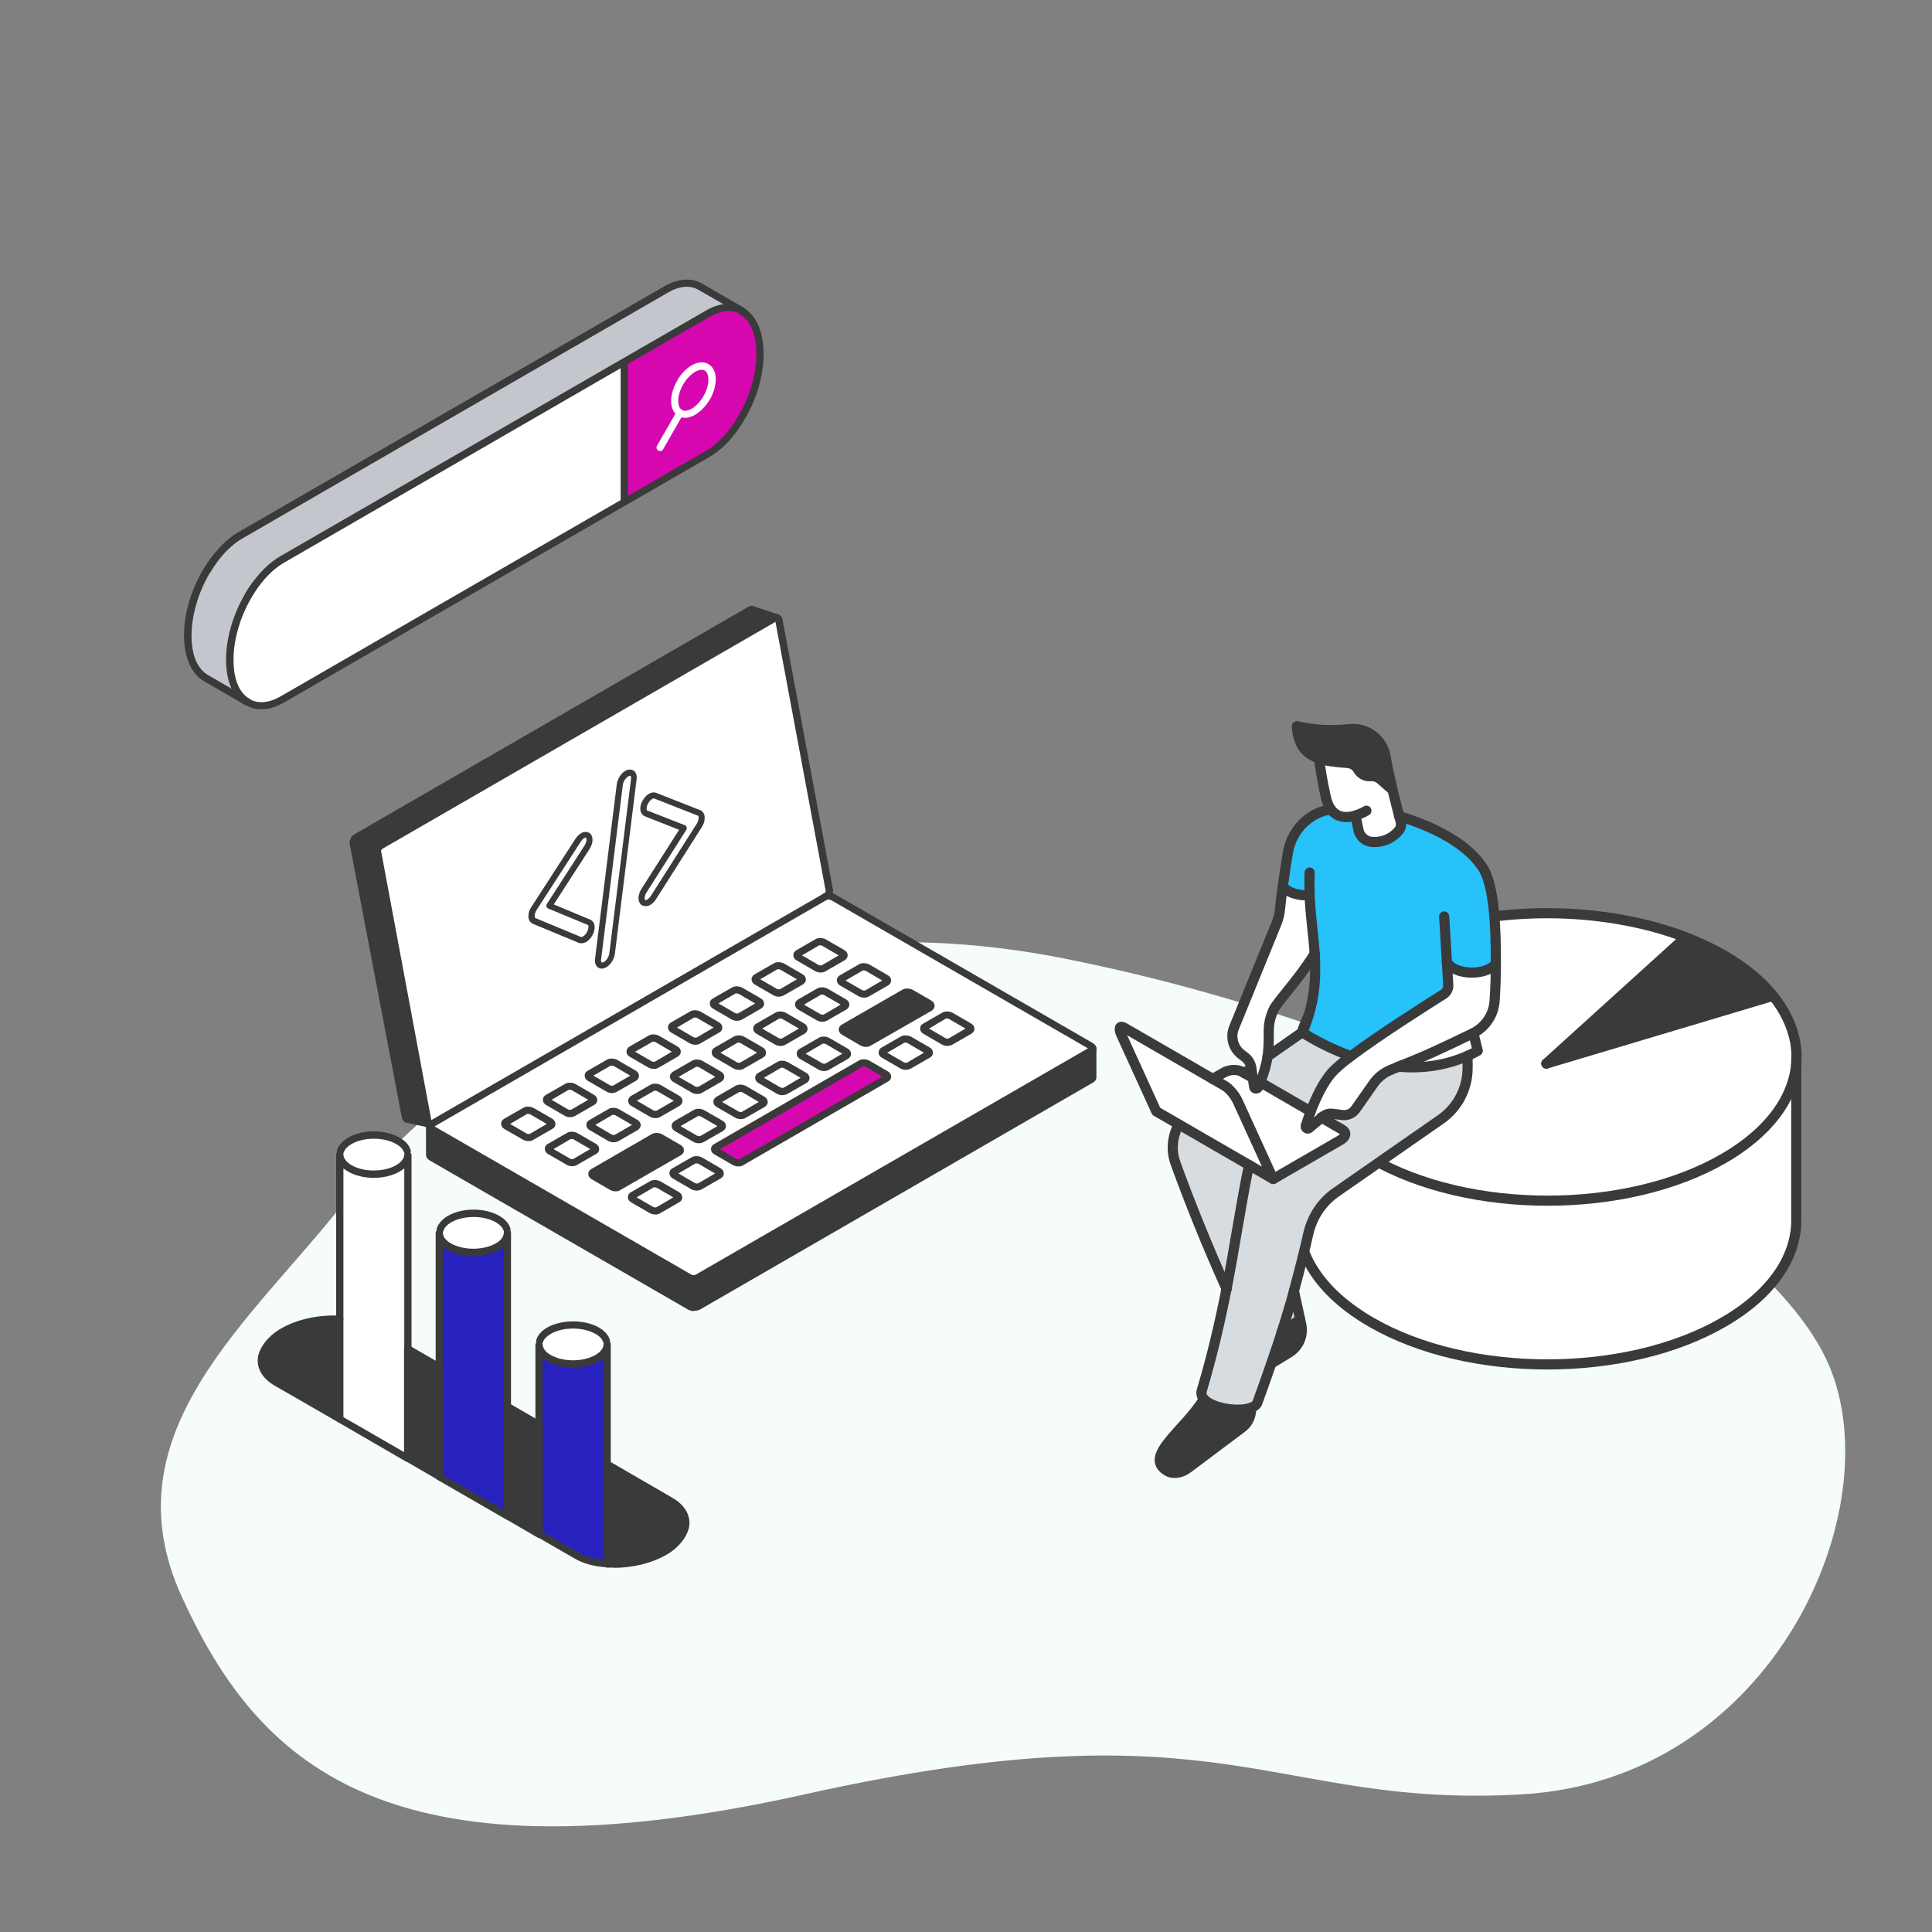 <svg xmlns="http://www.w3.org/2000/svg" id="Calque_5" viewBox="0 0 800 800"><rect x="0" y="0" width="800" height="800" fill="#808080" stroke="none"/><defs><style>      .st0 {        fill: #d7dce0;      }      .st1 {        fill: #3a3a3a;      }      .st2 {        fill: #c3c7cd;      }      .st3 {        fill: #fff;      }      .st4 {        fill: #d607af;      }      .st5 {        fill: #2722be;      }      .st6 {        fill: #26c2f9;      }      .st7 {        fill: #f5fcfa;      }      .st8 {        fill: none;        stroke: #3a3a3a;        stroke-linecap: round;        stroke-linejoin: round;        stroke-width: 4.2px;      }    </style></defs><path class="st7" d="M75.2,661c31,68,83,121,258,82,175-39,193,6,297,0s153-118,127-178-161-137-316-168-259,50-298,100-99,96-68,164h0Z"></path><g><g><path class="st3" d="M743.3,431.8c.3,2,.5,3.9.5,5.9,0,15.2-10.1,30.5-30.2,42.1-40.2,23.3-105.5,23.3-145.8,0-20.1-11.6-30.2-26.8-30.2-42.1s10-30.5,30.2-42.1c11.4-6.6,24.8-11.3,39.1-14.2,30-6,64-3.8,91.1,6.7l-57.6,52.2,93.7-28.1c4.9,6.3,8,12.9,9.2,19.6h0Z"></path><path class="st1" d="M734,412.4l-93.7,28.1,57.6-52.2c5.5,2.1,10.8,4.6,15.7,7.4,8.7,4.9,15.5,10.6,20.4,16.7Z"></path><path class="st3" d="M537.6,437.7c0,15.2,10,30.5,30.2,42.1,40.3,23.3,105.6,23.3,145.8,0,20.1-11.6,30.2-26.8,30.2-42.1v67.7c0,15.2-10.1,30.5-30.2,42.1-40.2,23.3-105.5,23.3-145.8,0-20.1-11.6-30.2-26.8-30.2-42.1v-67.7h0Z"></path></g><g><path class="st8" d="M537.6,437.7c0-15.3,10-30.5,30.2-42.1,11.4-6.6,24.8-11.3,39.1-14.2,30-6,63.9-3.7,91.1,6.7,5.5,2.1,10.8,4.6,15.7,7.4,8.7,5,15.5,10.7,20.4,16.7,5,6.2,8.1,12.8,9.3,19.5.3,2,.5,3.9.5,5.9,0,15.2-10.1,30.5-30.2,42.1-40.2,23.3-105.5,23.3-145.8,0-20.3-11.5-30.3-26.7-30.3-42h0Z"></path><path class="st8" d="M743.8,437.7v67.7c0,15.2-10.1,30.5-30.2,42.1-40.2,23.3-105.5,23.3-145.8,0-20.1-11.6-30.2-26.8-30.2-42.1v-67.7"></path><line class="st8" x1="640.3" y1="440.4" x2="697.9" y2="388.2"></line><line class="st8" x1="640.3" y1="440.4" x2="734" y2="412.4"></line></g></g><g><g><path class="st3" d="M502.1,446.8l-36.6-21.1c-1.9-1.1-2.5,0-1.4,2.6l14.6,32,48.4,28-14.6-32c-1.1-2.5-3.6-5.5-5.5-6.6l-4.9-2.9h0Z"></path><path class="st1" d="M498.4,579.4c-7.7,12.8-25.6,23.9-15,29.9,2.6,1.5,5.9.6,8.3-1.2l22.4-16.8c2.1-1.6,3.4-4,3.7-6.6v-1.6c-5.1,1.9-16.2.2-19.4-3.7h0Z"></path><path class="st0" d="M488.1,465.6c-2.7,4.9-3.3,10.8-1.3,16.2,6,16.5,13,33.9,21.1,51.9,3.5-18.1,5.9-34.9,9.3-51.3l-29.1-16.8h0Z"></path><path class="st0" d="M497.6,576.1c-.4,1.2,0,2.3.8,3.3,3.2,3.9,14.3,5.7,19.6,3.7,1.3-.5,2.3-1.2,2.7-2.2,2.1-5.6,4-11,5.8-16.4,1.5-4.4,3-8.8,4.3-13s4.6-15.3,5-16.8c2.4-8.4,4.4-16.4,6-23.9,1.5-6.9,5.6-12.9,11.4-16.9l43.4-30.2c7-4.8,11.1-12.8,11.1-21.2v-5.1c-9.7,4.4-19.6,5.3-28.7,4.5-.8.3-1.7.6-2.6,1-3.2,1.2-5.9,3.3-7.8,6.1l-7.3,10.4c-1.3,1.8-3.4,2.7-5.6,2.4l-3.9-.5c-1.5-.2-2.9.2-4.1,1.2l-.6.5,8.6,5c1.9,1.1,1.7,3-.5,4.3l-28,16.2-10-5.8c-3.3,16.4-5.8,33.2-9.3,51.3-2.5,13-5.7,27-10.3,42.1h0Z"></path><polygon class="st3" points="515.2 444.3 518.7 446.3 518.1 442.3 515.2 444.3"></polygon><path class="st3" d="M520.9,450.3c-.3.8-1.5.7-1.7-.2l-.6-3.8-4.4-2.5c-1.9-1.1-5.2-1-7.5.3l-4.7,2.7,5,2.9c1.9,1.1,4.4,4,5.6,6.6l14.6,32,28-16.2c2.2-1.3,2.5-3.2.5-4.3l-8.6-5-5,4.2c-.7.6-1.7-.1-1.4-1,.5-1.5,1.2-3.6,2-5.8l-20.9-12c-.3.7-.6,1.4-.9,2.1h0Z"></path><path class="st0" d="M521.8,448.1l20.9,12c2-5.3,5-11.9,8.9-16.3,1.5-1.6,4.2-4,7.7-6.6-11.4-4.1-19.2-9.3-20-9.8l-14.5,10.1c-.5,3.9-1.8,7.7-3,10.6h0Z"></path><path class="st1" d="M526.5,564.4l7.2-4.4c4-2.4,6-7.1,5-11.7l-.4-2c-2.5,1.9-4.9,3.6-7.5,5-1.4,4.3-2.8,8.7-4.3,13.1h0Z"></path><path class="st0" d="M530.8,551.4c2.6-1.5,5.1-3.2,7.5-5l-1.3-5.9-2.5-1.4c-1.1,3.9-2.4,8-3.7,12.3h0Z"></path><path class="st3" d="M533.7,369c-1.1-.6-1.9-1.3-2.4-2.1-.5,3.2-.9,6.5-1.2,9.7-.2,2-.7,3.9-1.4,5.7l-17.7,43.2c-1.6,3.9-.4,8.4,2.9,11l1.7,1.3c1.3,1,2.2,2.5,2.5,4.2l1.2,8c0,.9,1.3,1,1.7.2.3-.6.6-1.4.9-2.2,1.2-2.9,2.4-6.8,3-10.6,0-.6.2-1.2.2-1.9.8-8.2-.8-10.1,2.1-17.1,1.4-3.4,9.6-11.5,17.2-23.5-.5-8-1.7-16-2.1-24.4-3.1.4-6.3-.2-8.6-1.5h0Z"></path><path class="st6" d="M542.2,370.7c.4,8.4,1.7,16.3,2.1,24.4.6,10.2,0,20.5-5.1,32.3h0c.7.5,8.6,5.8,20,9.8,11.8-8.9,31.9-21.6,38.4-25.7,1.3-.8,2.1-2.3,2-3.8l-.6-9.6c.5,1,1.4,2,2.8,2.8,4.2,2.3,11,2.3,15.1,0,1.1-.6,1.9-1.3,2.4-2.1,0-15-.8-32.4-5.3-39.4-7.7-12-24.3-18.5-34.7-21.6.2.7.4,1.4.6,2.2.3,1.2,0,2.6-.7,3.6-2.5,3.2-6.7,5.2-11.3,4.8-2.8-.3-5-2.3-5.5-5-.4-2-.8-3.9-1.3-5.9-3.2.9-7.5,1.2-10.2-2.6-.7.2-1.4.4-2.2.5-8.1,2.2-14.1,9.1-15.5,17.4-.8,4.7-1.5,9.3-2.1,13.9.5.8,1.3,1.5,2.4,2.1,2.4,1.5,5.6,2.1,8.6,1.9h0Z"></path><path class="st3" d="M534.5,539l2.5,1.4-1.2-5.8c-.4,1.4-.8,2.9-1.3,4.4h0Z"></path><path class="st3" d="M542.7,460.2c-.9,2.3-1.5,4.3-2,5.8-.3.9.8,1.5,1.4,1l5.6-4.7c1.1-.9,2.6-1.4,4.1-1.2l3.9.5c2.2.3,4.3-.6,5.6-2.4l7.3-10.4c2-2.8,4.7-4.9,7.8-6.1.9-.3,1.8-.6,2.6-1,11.1-4.3,20.1-8.6,30.7-13.7.2-.1.3-.1.4-.2,5.2-2.6,8.6-7.8,8.9-13.6.2-4.3.4-9.6.5-15.3-.5.8-1.3,1.5-2.4,2.1-4.2,2.3-11,2.3-15.1,0-1.4-.8-2.3-1.8-2.8-2.8l.6,9.6c0,1.5-.7,3-2,3.8-6.5,4.1-26.6,16.8-38.4,25.7-3.5,2.6-6.2,4.9-7.7,6.6-3.9,4.3-7,10.9-9,16.3h0Z"></path><path class="st3" d="M561.2,337.7c.5,2,.9,3.9,1.3,5.9.5,2.7,2.8,4.8,5.5,5,4.6.4,8.8-1.6,11.3-4.8.8-1,1-2.4.7-3.6-.2-.7-.4-1.5-.6-2.2-1-3.9-2-7.6-2.8-11.1l-4.7-4.1c-1.1-1-2.6-1.5-4.1-1.3h0c-2.1.2-4.2-.9-5.2-2.7h0c-.9-1.7-2.7-2.7-4.5-2.8-4.9-.3-8.8-.8-11.8-1.9.4,3.5,1.2,8.9,2.8,16.1.5,2.2,1.2,3.8,2.1,5,2.7,3.6,7,3.4,10.2,2.5h0Z"></path><path class="st1" d="M562.5,318.7c1.1,1.8,3.1,2.9,5.2,2.7h0c1.5-.1,3,.3,4.1,1.3l4.7,4.1c-1.1-4.8-2.1-9.3-2.9-13.9-1.3-6.9-7.6-11.7-14.6-11.1-8.2.8-14.4.5-22.1-1.2.5,7.3,3.2,11.2,9,13.3,3,1.1,6.9,1.6,11.8,1.9,2,.1,3.7,1.2,4.7,2.9h0Z"></path><path class="st3" d="M609.7,428.1c-10.6,5.1-19.6,9.5-30.7,13.7,9.1.8,19-.1,28.7-4.5,1.4-.6,2.8-1.3,4.2-2.1l-1.8-7.3c-.1,0-.3,0-.4.2h0Z"></path></g><g><path class="st8" d="M561.2,337.7c.5,2,.9,3.9,1.3,5.9.5,2.7,2.8,4.8,5.5,5,4.6.4,8.8-1.6,11.3-4.8.8-1,1-2.4.7-3.6-.2-.7-.4-1.5-.6-2.2-1-3.9-2-7.6-2.8-11.1-1.1-4.8-2.1-9.3-2.9-13.9-1.3-6.9-7.6-11.7-14.6-11.1-8.2.8-14.4.5-22.1-1.2.5,7.3,3.2,11.2,9,13.3,3,1.1,6.9,1.6,11.8,1.9,1.9.1,3.6,1.1,4.5,2.7h0c1.1,1.9,3.1,3,5.2,2.8h0c1.5-.1,3,.3,4.1,1.3l4.7,4.1"></path><path class="st8" d="M565.8,335.7s-2,1.2-4.5,2c-3.2,1-7.5,1.2-10.2-2.6-.9-1.2-1.6-2.9-2.1-5-1.6-7.2-2.4-12.6-2.8-16.1"></path><path class="st8" d="M551,335.1c-.7.2-1.4.4-2.2.5-8.1,2.2-14.1,9.1-15.5,17.4-.8,4.7-1.5,9.3-2.1,13.9-.5,3.2-.9,6.5-1.2,9.7-.2,2-.7,3.9-1.4,5.7l-17.6,43.2c-1.6,3.9-.4,8.4,2.9,11l1.7,1.3c1.3,1,2.2,2.5,2.5,4.2l1.2,8c0,.9,1.3,1,1.7.2.3-.6.6-1.4.9-2.2,1.2-2.9,2.4-6.8,3-10.6,0-.6.2-1.2.2-1.9.8-8.2-.8-10.1,2.1-17.1,1.4-3.4,9.6-11.5,17.2-23.5"></path><path class="st8" d="M579,441.8c-.8.3-1.7.6-2.6,1-3.2,1.2-5.9,3.3-7.8,6.1l-7.3,10.4c-1.3,1.8-3.4,2.7-5.6,2.4l-3.9-.5c-1.5-.2-2.9.2-4.1,1.2l-5.6,4.7c-.7.6-1.7-.1-1.4-1,.5-1.5,1.2-3.6,2-5.8,2-5.3,5-11.9,8.9-16.3,1.5-1.6,4.2-4,7.7-6.6,11.8-8.9,31.9-21.6,38.4-25.7,1.3-.8,2.1-2.3,2-3.8l-1.7-28.4"></path><path class="st8" d="M579.3,337.9s.1,0,0,0c10.5,3.3,27.1,9.6,34.8,21.6,4.5,7,5.4,24.4,5.3,39.4,0,5.7-.2,11-.5,15.3-.3,5.8-3.7,11-8.9,13.6,0,.1-.3.1-.4.2-10.6,5.1-19.6,9.5-30.7,13.7"></path><path class="st8" d="M610.1,427.8l1.8,7.3c-1.4.8-2.8,1.5-4.2,2.1-9.7,4.3-19.6,5.3-28.7,4.5"></path><path class="st8" d="M559.3,437.3c-11.4-4.1-19.2-9.3-20-9.8h0c5.1-11.8,5.7-22.2,5.1-32.3-.5-8-1.8-16-2.1-24.4,0-3.1-.2-6.2,0-9.5"></path><path class="st8" d="M507.9,533.7c3.5-18.1,5.9-34.9,9.3-51.3"></path><path class="st8" d="M607.7,437.2v5.1c0,8.5-4.2,16.4-11.1,21.2l-43.4,30.2c-5.8,4-9.8,10.1-11.4,16.9-1.7,7.5-3.7,15.4-6,23.9-.4,1.5-.8,2.9-1.2,4.4-1.2,4-2.4,8.2-3.8,12.4-1.3,4.3-2.8,8.6-4.3,13-1.8,5.3-3.8,10.8-5.8,16.4-.4,1-1.3,1.8-2.7,2.2-5.3,2-16.3.2-19.6-3.7-.8-1-1.1-2.1-.8-3.3,4.5-15.1,7.7-29.1,10.3-42.4"></path><path class="st8" d="M518,583v1.6c-.3,2.6-1.6,5-3.8,6.6l-22.4,16.8c-2.4,1.8-5.7,2.6-8.3,1.2-10.6-6,7.2-17,15-29.9"></path><path class="st8" d="M599.1,398.2c.5,1,1.4,2,2.8,2.8,4.2,2.3,11,2.3,15.1,0,1.1-.6,1.9-1.3,2.4-2.1"></path><path class="st8" d="M531.2,366.9c.5.8,1.3,1.5,2.4,2.1,2.3,1.3,5.5,1.9,8.6,1.7"></path><line class="st8" x1="539.3" y1="427.4" x2="524.8" y2="437.5"></line><line class="st8" x1="518.1" y1="442.3" x2="515.2" y2="444.3"></line><path class="st8" d="M488.1,465.6c-2.7,4.9-3.3,10.8-1.3,16.2,6,16.5,13,33.9,21.1,51.9"></path><path class="st8" d="M527.2,488.2l28-16.2c2.2-1.3,2.5-3.2.5-4.3l-8.6-5"></path><line class="st8" x1="542.7" y1="460.2" x2="521.8" y2="448.1"></line><path class="st8" d="M518.7,446.3l-4.4-2.5c-1.9-1.1-5.2-1-7.5.3l-4.7,2.7"></path><path class="st8" d="M478.8,460.2l48.4,28-14.6-32c-1.1-2.5-3.6-5.5-5.5-6.6l-41.5-24c-1.9-1.1-2.5,0-1.4,2.6l14.6,32h0Z"></path><path class="st8" d="M535.8,534.6l3,13.8c1,4.6-1,9.2-5,11.7l-7.2,4.4"></path><path class="st8" d="M538.3,546.3c-2.5,1.9-4.9,3.6-7.5,5"></path></g></g><g><g><path class="st3" d="M452.5,434.4c0,.3-.2.5-.6.8l-163.1,94.2c-.9.5-2.3.4-3.3,0l-106.9-61.7c-.5-.3-.8-.7-.8-1.1s.2-.6.6-.8l163.1-94.2c.8-.5,2.3-.4,3.3.1l106.9,61.7c.6.3.8.7.8,1.1h0ZM401.5,426.7c.7-.4.6-1.1-.2-1.6l-7.6-4.4c-.8-.5-2.1-.5-2.8-.1l-8,4.6c-.7.4-.6,1.1.2,1.6l7.6,4.4c.8.5,2.1.5,2.8.1l8-4.6ZM385,417.1c.7-.4.6-1.1-.2-1.6l-7.6-4.4c-.8-.5-2.1-.5-2.8-.1l-25.2,14.6c-.7.4-.6,1.1.2,1.6l7.6,4.4c.8.5,2.1.5,2.8.1l25.2-14.6h0ZM384.3,436.6c.7-.4.6-1.1-.2-1.6l-7.6-4.4c-.8-.5-2.1-.5-2.8-.1l-8,4.6c-.7.4-.6,1.1.2,1.6l7.6,4.4c.8.5,2.1.5,2.8.1l8-4.6ZM367.1,446.6c.7-.4.6-1.1-.2-1.6l-7.6-4.4c-.8-.5-2.1-.5-2.8-.1l-60.1,34.7c-.7.4-.6,1.1.2,1.6l7.6,4.4c.8.5,2.1.5,2.8.1l60.1-34.7ZM367,406.7c.7-.4.6-1.1-.2-1.6l-7.6-4.4c-.8-.5-2.1-.5-2.8-.1l-8,4.6c-.7.4-.6,1.1.2,1.6l7.6,4.4c.8.5,2.1.5,2.8.1l8-4.6h0ZM350.5,437.1c.7-.4.6-1.1-.2-1.6l-7.6-4.4c-.8-.5-2.1-.5-2.8-.1l-8,4.6c-.7.4-.6,1.1.2,1.6l7.6,4.4c.8.5,2.1.5,2.8.1l8-4.6h0ZM349.7,416.7c.7-.4.6-1.1-.2-1.6l-7.6-4.4c-.8-.5-2.1-.5-2.8-.1l-8,4.6c-.7.4-.6,1.1.2,1.6l7.6,4.4c.8.5,2.1.5,2.8.1l8-4.6h0ZM349,396.3c.7-.4.6-1.1-.2-1.6l-7.6-4.4c-.8-.5-2.1-.5-2.8-.1l-8,4.6c-.7.4-.6,1.1.2,1.6l7.6,4.4c.8.5,2.1.5,2.8.1l8-4.6ZM333.2,447.1c.7-.4.6-1.1-.2-1.6l-7.6-4.4c-.8-.5-2.1-.5-2.8-.1l-8,4.6c-.7.4-.6,1.1.2,1.6l7.6,4.4c.8.5,2.1.5,2.8.1l8-4.6ZM332.4,426.7c.7-.4.6-1.1-.2-1.6l-7.6-4.4c-.8-.5-2.1-.5-2.8-.1l-8,4.6c-.7.4-.6,1.1.2,1.6l7.6,4.4c.8.5,2.1.5,2.8.1l8-4.6h0ZM331.7,406.3c.7-.4.6-1.1-.2-1.6l-7.6-4.4c-.8-.5-2.1-.5-2.8-.1l-8,4.6c-.7.4-.6,1.1.2,1.6l7.6,4.4c.8.5,2.1.5,2.8.1l8-4.6h0ZM315.9,457c.7-.4.6-1.1-.2-1.6l-7.6-4.4c-.8-.5-2.1-.5-2.8-.1l-8,4.6c-.7.4-.6,1.1.2,1.6l7.6,4.4c.8.5,2.1.5,2.8.1l8-4.6h0ZM315.2,436.6c.7-.4.6-1.1-.2-1.6l-7.6-4.4c-.8-.5-2.1-.5-2.8-.1l-8,4.6c-.7.4-.6,1.1.2,1.6l7.6,4.4c.8.5,2.1.5,2.8.1l8-4.6ZM314.4,416.3c.7-.4.6-1.1-.2-1.6l-7.6-4.4c-.8-.5-2.1-.5-2.8-.1l-8,4.6c-.7.4-.6,1.1.2,1.6l7.6,4.4c.8.5,2.1.5,2.8.1l8-4.6h0ZM298.6,467c.7-.4.6-1.1-.2-1.6l-7.6-4.4c-.8-.5-2.1-.5-2.8-.1l-8,4.6c-.7.4-.6,1.1.2,1.6l7.6,4.4c.8.5,2.1.5,2.8.1l8-4.6ZM297.9,446.6c.7-.4.6-1.1-.2-1.6l-7.6-4.4c-.8-.5-2.1-.5-2.8-.1l-8,4.6c-.7.4-.6,1.1.2,1.6l7.6,4.4c.8.5,2.1.5,2.8.1l8-4.6h0ZM297.7,486.6c.7-.4.6-1.1-.2-1.6l-7.6-4.4c-.8-.5-2.1-.5-2.8-.1l-8,4.6c-.7.4-.6,1.1.2,1.6l7.6,4.4c.8.5,2.1.5,2.8.1l8-4.6ZM297.1,426.2c.7-.4.6-1.1-.2-1.6l-7.6-4.4c-.8-.5-2.1-.5-2.8-.1l-8,4.6c-.7.4-.6,1.1.2,1.6l7.6,4.4c.8.5,2.1.5,2.8.1l8-4.6ZM281.2,477c.7-.4.6-1.1-.2-1.6l-7.6-4.4c-.8-.5-2.1-.5-2.8-.1l-25.1,14.5c-.7.4-.6,1.1.2,1.6l7.6,4.4c.8.5,2.1.5,2.8.1l25.1-14.5ZM280.6,456.6c.7-.4.6-1.1-.2-1.6l-7.6-4.4c-.8-.5-2.1-.5-2.8-.1l-8,4.6c-.7.4-.6,1.1.2,1.6l7.6,4.4c.8.5,2.1.5,2.8.1l8-4.6ZM280.5,496.5c.7-.4.6-1.1-.2-1.6l-7.6-4.4c-.8-.5-2.1-.5-2.8-.1l-8,4.6c-.7.4-.6,1.1.2,1.6l7.6,4.4c.8.5,2.1.5,2.8.1l8-4.6ZM279.8,436.2c.7-.4.6-1.1-.2-1.6l-7.6-4.4c-.8-.5-2.1-.5-2.8-.1l-8,4.6c-.7.4-.6,1.1.2,1.6l7.6,4.4c.8.5,2.1.5,2.8.1l8-4.6h0ZM263.3,466.5c.7-.4.6-1.1-.2-1.6l-7.6-4.4c-.8-.5-2.1-.5-2.8-.1l-8,4.6c-.7.4-.6,1.1.2,1.6l7.6,4.4c.8.5,2.1.5,2.8.1l8-4.6h0ZM262.6,446.2c.7-.4.6-1.1-.2-1.6l-7.6-4.4c-.8-.5-2.1-.5-2.8-.1l-8,4.6c-.7.4-.6,1.1.2,1.6l7.6,4.4c.8.5,2.1.5,2.8.1l8-4.6h0ZM246,476.5c.7-.4.6-1.1-.2-1.6l-7.6-4.4c-.8-.5-2.1-.5-2.8-.1l-8,4.6c-.7.4-.6,1.1.2,1.6l7.6,4.4c.8.5,2.1.5,2.8.1l8-4.6ZM245.3,456.1c.7-.4.6-1.1-.2-1.6l-7.6-4.4c-.8-.5-2.1-.5-2.8-.1l-8,4.6c-.7.4-.6,1.1.2,1.6l7.6,4.4c.8.5,2.1.5,2.8.1l8-4.6ZM228,466.1c.7-.4.6-1.1-.2-1.6l-7.6-4.4c-.8-.5-2.1-.5-2.8-.1l-8,4.6c-.7.4-.6,1.1.2,1.6l7.6,4.4c.8.5,2.1.5,2.8.1l8-4.6Z"></path><path class="st3" d="M393.5,431.3c-.7.4-2,.4-2.8-.1l-7.6-4.4c-.8-.5-.9-1.2-.2-1.6l8-4.6c.7-.4,2-.4,2.8.1l7.6,4.4c.8.5.9,1.2.2,1.6l-8,4.6Z"></path><path class="st3" d="M376.3,441.2c-.7.4-2,.4-2.8-.1l-7.6-4.4c-.8-.5-.9-1.2-.2-1.6l8-4.6c.7-.4,2-.4,2.8.1l7.6,4.4c.8.5.9,1.2.2,1.6l-8,4.6Z"></path><path class="st1" d="M359.8,431.7c-.7.4-2,.4-2.8-.1l-7.6-4.4c-.8-.5-.9-1.2-.2-1.6l25.2-14.6c.7-.4,2-.4,2.8.1l7.6,4.4c.8.5.9,1.2.2,1.6l-25.2,14.6h0Z"></path><path class="st3" d="M359,411.4c-.7.4-2,.4-2.8-.1l-7.6-4.4c-.8-.5-.9-1.2-.2-1.6l8-4.6c.7-.4,2-.4,2.8.1l7.6,4.4c.8.5.9,1.2.2,1.6l-8,4.6h0Z"></path><path class="st3" d="M343.4,368.6c.2.9-.4,2-1.2,2.5l-163.1,94.2c-.4.2-.7.3-1,.2h-.2c-.3-.1-.6-.4-.7-.9l-20.9-111.9c-.2-.9.4-2,1.2-2.5l163.2-94.2c.4-.2.7-.3,1-.2.4.1.7.4.8.9l20.9,111.9h0Z"></path><path class="st3" d="M342.5,441.7c-.7.4-2,.4-2.8-.1l-7.6-4.4c-.8-.5-.9-1.2-.2-1.6l8-4.6c.7-.4,2-.4,2.8.1l7.6,4.4c.8.5.9,1.2.2,1.6l-8,4.6h0Z"></path><path class="st3" d="M341.7,421.3c-.7.4-2,.4-2.8-.1l-7.6-4.4c-.8-.5-.9-1.2-.2-1.6l8-4.6c.7-.4,2-.4,2.8.1l7.6,4.4c.8.5.9,1.2.2,1.6l-8,4.6h0Z"></path><path class="st3" d="M341,401c-.7.4-2,.4-2.8-.1l-7.6-4.4c-.8-.5-.9-1.2-.2-1.6l8-4.6c.7-.4,2-.4,2.8.1l7.6,4.4c.8.5.9,1.2.2,1.6l-8,4.6Z"></path><path class="st3" d="M322.4,451.6l-7.6-4.4c-.8-.5-.9-1.2-.2-1.6l8-4.6c.7-.4,2-.4,2.8.1l7.6,4.4c.8.5.9,1.2.2,1.6l-8,4.6c-.7.4-2,.3-2.8-.1Z"></path><path class="st3" d="M321.7,431.2l-7.6-4.4c-.8-.5-.9-1.2-.2-1.6l8-4.6c.7-.4,2-.4,2.8.1l7.6,4.4c.8.5.9,1.2.2,1.6l-8,4.6c-.8.4-2,.4-2.8-.1h0Z"></path><path class="st3" d="M323.7,410.9c-.7.4-2,.4-2.8-.1l-7.6-4.4c-.8-.5-.9-1.2-.2-1.6l8-4.6c.7-.4,2-.4,2.8.1l7.6,4.4c.8.5.9,1.2.2,1.6l-8,4.6h0Z"></path><path class="st3" d="M307.9,461.7c-.7.4-2,.4-2.8-.1l-7.6-4.4c-.8-.5-.9-1.2-.2-1.6l8-4.6c.7-.4,2-.4,2.8.1l7.6,4.4c.8.5.9,1.2.2,1.6l-8,4.6h0Z"></path><path class="st3" d="M307.2,441.3c-.7.4-2,.4-2.8-.1l-7.6-4.4c-.8-.5-.9-1.2-.2-1.6l8-4.6c.7-.4,2-.4,2.8.1l7.6,4.4c.8.5.9,1.2.2,1.6l-8,4.6Z"></path><path class="st4" d="M307,481.3c-.7.4-2,.4-2.8-.1l-7.6-4.4c-.8-.5-.9-1.2-.2-1.6l60.1-34.7c.7-.4,2-.4,2.8.1l7.6,4.4c.8.5.9,1.2.2,1.6l-60.1,34.7Z"></path><path class="st3" d="M306.4,420.9c-.7.4-2,.4-2.8-.1l-7.6-4.4c-.8-.5-.9-1.2-.2-1.6l8-4.6c.7-.4,2-.4,2.8.1l7.6,4.4c.8.5.9,1.2.2,1.6l-8,4.6h0Z"></path><path class="st3" d="M287.9,471.5l-7.6-4.4c-.8-.5-.9-1.2-.2-1.6l8-4.6c.7-.4,2-.4,2.8.1l7.6,4.4c.8.5.9,1.2.2,1.6l-8,4.6c-.8.4-2,.4-2.8-.1Z"></path><path class="st3" d="M289.9,451.2c-.7.4-2,.4-2.8-.1l-7.6-4.4c-.8-.5-.9-1.2-.2-1.6l8-4.6c.7-.4,2-.4,2.8.1l7.6,4.4c.8.5.9,1.2.2,1.6l-8,4.6h0Z"></path><path class="st3" d="M289.7,491.2c-.7.4-2,.4-2.8-.1l-7.6-4.4c-.8-.5-.9-1.2-.2-1.6l8-4.6c.7-.4,2-.4,2.8.1l7.6,4.4c.8.5.9,1.2.2,1.6l-8,4.6Z"></path><path class="st3" d="M289.1,430.9c-.7.4-2,.4-2.8-.1l-7.6-4.4c-.8-.5-.9-1.2-.2-1.6l8-4.6c.7-.4,2-.4,2.8.1l7.6,4.4c.8.5.9,1.2.2,1.6l-8,4.6Z"></path><path class="st3" d="M272.6,461.2c-.7.4-2,.4-2.8-.1l-7.6-4.4c-.8-.5-.9-1.2-.2-1.6l8-4.6c.7-.4,2-.4,2.8.1l7.6,4.4c.8.5.9,1.2.2,1.6l-8,4.6Z"></path><path class="st3" d="M272.5,501.2c-.7.4-2,.4-2.8-.1l-7.6-4.4c-.8-.5-.9-1.2-.2-1.6l8-4.6c.7-.4,2-.4,2.8.1l7.6,4.4c.8.5.9,1.2.2,1.6l-8,4.6Z"></path><path class="st3" d="M271.9,440.9c-.7.4-2,.4-2.8-.1l-7.6-4.4c-.8-.5-.9-1.2-.2-1.6l8-4.6c.7-.4,2-.4,2.8.1l7.6,4.4c.8.5.9,1.2.2,1.6l-8,4.6h0Z"></path><path class="st1" d="M256.1,491.6c-.7.4-1.9.4-2.8-.1l-7.6-4.4c-.8-.5-.9-1.2-.2-1.6l25.1-14.5c.7-.4,2-.4,2.8.1l7.6,4.4c.8.5.9,1.2.2,1.6l-25.1,14.5Z"></path><path class="st3" d="M255.3,471.2c-.7.4-1.9.4-2.8-.1l-7.6-4.4c-.8-.5-.9-1.2-.2-1.6l8-4.6c.7-.4,2-.4,2.8.1l7.6,4.4c.8.5.9,1.2.2,1.6l-8,4.6Z"></path><path class="st3" d="M254.6,450.8c-.7.4-1.9.4-2.8-.1l-7.6-4.4c-.8-.5-.9-1.2-.2-1.6l8-4.6c.7-.4,1.9-.4,2.8.1l7.6,4.4c.8.5.9,1.2.2,1.6l-8,4.6Z"></path><path class="st3" d="M238.1,481.2c-.7.4-1.9.4-2.8-.1l-7.6-4.4c-.8-.5-.9-1.2-.2-1.6l8-4.6c.7-.4,1.9-.4,2.8.1l7.6,4.4c.8.5.9,1.2.2,1.6l-8,4.6Z"></path><path class="st3" d="M237.3,460.8c-.7.4-1.9.4-2.8-.1l-7.6-4.4c-.8-.5-.9-1.2-.2-1.6l8-4.6c.7-.4,2-.4,2.8.1l7.6,4.4c.8.5.9,1.2.2,1.6l-8,4.6Z"></path><path class="st3" d="M220.1,470.8c-.7.4-1.9.4-2.8-.1l-7.6-4.4c-.8-.5-.9-1.2-.2-1.6l8-4.6c.7-.4,1.9-.4,2.8.1l7.6,4.4c.8.5.9,1.2.2,1.6l-8,4.6Z"></path><path class="st1" d="M178.7,467.5l106.9,61.7c1,.6,2.4.6,3.3,0l163.1-94.2c.4-.2.5-.5.6-.8v11.7c0,.3-.2.6-.6.8l-163.2,94.2c-.9.5-2.3.4-3.3,0l-106.9-61.7c-.5-.3-.8-.7-.8-1.1v-11.7c0,.4.3.8.9,1.1h0Z"></path><path class="st3" d="M177.9,465.4h.2-.2Z"></path><path class="st1" d="M311.6,252.4l10.1,3.4c-.3-.1-.6,0-1,.2l-163.1,94.2c-.9.5-1.4,1.6-1.2,2.5l20.9,111.9c.1.5.3.8.7.9l-9.2-2c-.4-.1-.7-.4-.8-.9l-21.6-113.3c-.2-.9.4-2,1.2-2.5l163.1-94.2c.3-.2.6-.3.9-.2h0Z"></path></g><g><path class="st1" d="M287.4,531.1c-.9,0-1.8-.2-2.6-.7l-106.9-61.7c-1-.6-1.5-1.4-1.5-2.4s.5-1.6,1.3-2.1l.6-.3c.7-.4,1.6-.2,2,.5s.2,1.5-.4,2l106.4,61.4c.6.3,1.5.3,1.8,0l162.4-93.7-106.4-61.4c-.6-.3-1.5-.3-1.8-.1-.7.4-1.6.2-2-.5s-.2-1.6.5-2c1.3-.7,3.3-.7,4.8.1l106.9,61.7c1,.6,1.6,1.5,1.5,2.5,0,.8-.5,1.5-1.3,1.9l-163.1,94.2c-.6.3-1.4.5-2.2.5h0Z"></path><path class="st1" d="M178.3,466.9h-.5c-.1,0-.2,0-.4-.1-.8-.3-1.4-1-1.6-2l-20.9-111.9c-.3-1.5.6-3.2,2-4l163.1-94.2c.7-.4,1.4-.5,2-.4,1,.2,1.8,1,2,2.1l20.9,111.9c.3,1.5-.6,3.2-2,4l-163.1,94.2c-.5.3-1,.5-1.5.4h0ZM178.3,464s-.1,0,0,0l.8,1.3-.8-1.3h0ZM321.1,257.5l-162.8,94c-.3.2-.5.7-.5.9l20.8,111.4,162.8-94c.3-.2.5-.7.5-.9l-20.8-111.4h0Z"></path><path class="st1" d="M358.6,433.5c-.8,0-1.6-.2-2.3-.6l-7.6-4.4c-.9-.5-1.4-1.3-1.4-2.2s.5-1.5,1.2-2l25.2-14.5c1.1-.7,3-.6,4.3.1l7.6,4.4c.9.5,1.4,1.3,1.4,2.2s-.5,1.5-1.2,2l-25.3,14.5c-.5.3-1.2.5-1.9.5h0ZM350.9,426.3l6.9,4c.4.2,1.1.2,1.3.1l24.3-14-6.8-4c-.4-.2-1.1-.2-1.3-.1l-24.4,14h0Z"></path><path class="st1" d="M341.2,443.5c-.8,0-1.6-.2-2.3-.6l-7.6-4.4c-.9-.5-1.4-1.3-1.4-2.2s.4-1.5,1.2-2l8-4.6c1.2-.7,3-.6,4.3.1l7.6,4.4c.9.5,1.4,1.3,1.4,2.2s-.5,1.5-1.2,2l-8,4.6c-.5.3-1.2.5-2,.5h0ZM333.6,436.3l6.9,4c.4.2,1.1.2,1.3.1l7-4.1-6.9-4c-.4-.2-1.1-.2-1.3-.1l-7,4.1h0Z"></path><path class="st1" d="M324,453.5c-.8,0-1.6-.2-2.3-.6l-7.6-4.4c-.9-.5-1.4-1.3-1.4-2.2s.4-1.5,1.2-2l8-4.6c1.2-.7,3-.6,4.3.1l7.6,4.4c.9.5,1.4,1.3,1.4,2.2s-.4,1.5-1.2,2l-8,4.6c-.6.3-1.3.4-2,.5h0ZM325.2,451.7h0ZM316.3,446.3l6.9,4c.4.2,1.1.2,1.3.1l7-4.1-6.9-4c-.4-.2-1.1-.2-1.3-.1l-7,4.1h0Z"></path><path class="st1" d="M306.7,463.4c-.8,0-1.6-.2-2.3-.6l-7.6-4.4c-.9-.5-1.4-1.3-1.4-2.2s.5-1.5,1.2-2l8-4.6c1.2-.7,3-.6,4.3.1l7.6,4.4c.9.5,1.4,1.3,1.4,2.2s-.5,1.5-1.2,2l-8,4.6c-.6.4-1.3.5-2,.5h0ZM307.9,461.7h0ZM299,456.3l6.9,4c.4.2,1.1.2,1.3.1l7-4.1-6.8-4c-.4-.2-1.1-.2-1.3-.1l-7.1,4.1h0Z"></path><path class="st1" d="M289.4,473.4c-.8,0-1.6-.2-2.3-.6l-7.6-4.4c-.9-.5-1.4-1.3-1.4-2.2s.5-1.5,1.2-2l8-4.6c1.2-.7,3-.6,4.3.1l7.6,4.4c.9.5,1.4,1.3,1.4,2.2s-.5,1.5-1.2,2l-8,4.6c-.6.3-1.3.5-2,.5h0ZM281.8,466.3l6.9,4c.4.2,1.1.2,1.3.1l7.1-4.1-6.9-4c-.4-.2-1.1-.2-1.3-.1l-7.1,4.1h0Z"></path><path class="st1" d="M254.9,493.3c-.8,0-1.6-.2-2.3-.6l-7.6-4.4c-.9-.5-1.4-1.3-1.4-2.2s.4-1.5,1.2-2l25.1-14.5c1.2-.7,3-.6,4.3.1l7.6,4.4c.9.5,1.4,1.3,1.4,2.2s-.4,1.5-1.2,2l-25.2,14.5c-.5.4-1.2.5-1.9.5h0ZM256.1,491.6h0ZM247.2,486.2l6.9,4c.4.2,1.1.2,1.3.1l24.2-14-6.9-4c-.4-.2-1.1-.2-1.3-.1l-24.2,14h0Z"></path><path class="st1" d="M357.8,413.1c-.8,0-1.6-.2-2.3-.6l-7.6-4.4c-.9-.5-1.4-1.3-1.4-2.2s.5-1.5,1.2-2l8-4.6c1.1-.7,3-.6,4.3.1l7.6,4.4c.9.5,1.4,1.3,1.4,2.2s-.5,1.5-1.2,2l-8,4.6c-.6.4-1.3.5-2,.5h0ZM359,411.4h0ZM350.1,406l6.9,4c.4.2,1.1.2,1.3.1l7-4.1-6.8-4c-.4-.2-1.1-.2-1.3-.1l-7.1,4.1h0Z"></path><path class="st1" d="M340.5,423.1c-.8,0-1.6-.2-2.3-.6l-7.6-4.4c-.9-.5-1.4-1.3-1.4-2.2s.5-1.5,1.2-2l8-4.6c1.2-.7,3-.6,4.3.1l7.6,4.4c.9.5,1.4,1.3,1.4,2.2s-.5,1.5-1.2,2l-8,4.6c-.6.3-1.3.5-2,.5h0ZM332.9,416l6.9,4c.4.2,1.1.2,1.3.1l7-4.1-6.9-4c-.4-.2-1.1-.2-1.3-.1l-7,4.1h0Z"></path><path class="st1" d="M323.2,433.1c-.8,0-1.6-.2-2.3-.6l-7.6-4.4c-.9-.5-1.4-1.3-1.4-2.2s.4-1.5,1.2-2l8-4.6c1.2-.7,3-.6,4.3.1l7.6,4.4c.9.5,1.4,1.3,1.4,2.2s-.5,1.5-1.2,2l-8,4.6c-.5.3-1.2.5-2,.5h0ZM324.4,431.3h0ZM315.6,425.9l6.9,4c.4.2,1.1.2,1.3.1l7-4.1-6.9-4c-.4-.2-1.1-.2-1.3-.1l-7,4.1h0Z"></path><path class="st1" d="M306,443c-.8,0-1.6-.2-2.3-.6l-7.6-4.4c-.9-.5-1.4-1.3-1.4-2.2s.4-1.5,1.2-2l8-4.6c1.2-.7,3-.6,4.3.1l7.6,4.4c.9.5,1.4,1.3,1.4,2.2s-.4,1.5-1.2,2l-8,4.6c-.6.4-1.3.5-2,.5h0ZM307.2,441.3h0ZM298.3,435.9l6.9,4c.4.2,1.1.2,1.3.1l7-4.1-6.9-4c-.4-.2-1.1-.2-1.3-.1l-7,4.1h0Z"></path><path class="st1" d="M288.7,453c-.8,0-1.6-.2-2.3-.6l-7.6-4.4c-.9-.5-1.4-1.3-1.4-2.2s.5-1.5,1.2-2l8-4.6c1.2-.7,3-.6,4.3.1l7.6,4.4c.9.5,1.4,1.3,1.4,2.2s-.5,1.5-1.2,2l-8,4.6c-.6.4-1.3.5-2,.5h0ZM289.9,451.2h0ZM281,445.9l6.9,4c.4.2,1.1.2,1.3.1l7-4.1-6.8-4c-.4-.2-1.1-.2-1.3-.1l-7.1,4.1h0Z"></path><path class="st1" d="M271.4,463c-.8,0-1.6-.2-2.3-.6l-7.6-4.4c-.9-.5-1.4-1.3-1.4-2.2s.5-1.5,1.2-2l8-4.6c1.2-.7,3-.6,4.3.1l7.6,4.4c.9.5,1.4,1.3,1.4,2.2s-.5,1.5-1.2,2l-8,4.6c-.6.3-1.3.5-2,.5h0ZM263.7,455.8l6.9,4c.4.2,1.1.2,1.3.1l7.1-4.1-6.9-4c-.4-.2-1.1-.2-1.3-.1l-7.1,4.1h0Z"></path><path class="st1" d="M254.1,473c-.8,0-1.6-.2-2.3-.6l-7.6-4.4c-.9-.5-1.4-1.3-1.4-2.2s.4-1.5,1.2-2l8-4.6c1.2-.7,3-.6,4.3.1l7.6,4.4c.9.5,1.4,1.3,1.4,2.2s-.5,1.5-1.2,2l-8,4.6c-.5.3-1.2.5-2,.5h0ZM246.5,465.8l6.8,4c.4.2,1.1.2,1.3.1l7.1-4.1-6.9-4c-.4-.2-1.1-.2-1.3-.1l-7,4.1h0Z"></path><path class="st1" d="M236.9,482.9c-.8,0-1.6-.2-2.3-.6l-7.6-4.4c-.9-.5-1.4-1.3-1.4-2.2s.4-1.5,1.2-2l8-4.6c1.2-.7,3-.6,4.3.1l7.6,4.4c.9.5,1.4,1.3,1.4,2.2s-.4,1.5-1.2,2l-8,4.6c-.6.4-1.3.5-2,.5h0ZM238.1,481.2h0ZM229.2,475.8l6.9,4c.4.2,1.1.2,1.3.1l7-4.1-6.9-4c-.4-.2-1.1-.2-1.3-.1l-7,4.1h0Z"></path><path class="st1" d="M339.8,402.7c-.8,0-1.6-.2-2.3-.6l-7.6-4.4c-.9-.5-1.4-1.3-1.4-2.2s.5-1.5,1.2-2l8-4.6c1.1-.7,3-.6,4.3.1l7.6,4.4c.9.5,1.4,1.3,1.4,2.2s-.5,1.5-1.2,2l-8,4.6c-.6.4-1.3.5-2,.5h0ZM341,401h0ZM332.1,395.6l6.9,4c.4.2,1.1.2,1.3.1l7-4.1-6.9-4c-.4-.2-1.1-.2-1.3-.1l-7,4.1h0Z"></path><path class="st1" d="M322.5,412.7c-.8,0-1.6-.2-2.3-.6l-7.6-4.4c-.9-.5-1.4-1.3-1.4-2.2s.5-1.5,1.2-2l8-4.6c1.2-.7,3-.6,4.3.1l7.6,4.4c.9.5,1.4,1.3,1.4,2.2s-.5,1.5-1.2,2l-8,4.6c-.6.3-1.3.5-2,.5h0ZM314.8,405.5l6.9,4c.4.2,1.1.2,1.3.1l7-4.1-6.9-4c-.4-.2-1.1-.2-1.3-.1l-7,4.1h0Z"></path><path class="st1" d="M305.2,422.7c-.8,0-1.6-.2-2.3-.6l-7.6-4.4c-.9-.5-1.4-1.3-1.4-2.2s.4-1.5,1.2-2l8-4.6c1.2-.7,3-.6,4.3.1l7.6,4.4c.9.5,1.4,1.3,1.4,2.2s-.5,1.5-1.2,2l-8,4.6c-.6.3-1.3.5-2,.5h0ZM297.5,415.5l6.9,4c.4.2,1.1.2,1.3.1l7-4.1-6.9-4c-.4-.2-1.1-.2-1.3-.1l-7,4.1h0Z"></path><path class="st1" d="M287.9,432.6c-.8,0-1.6-.2-2.3-.6l-7.6-4.4c-.9-.5-1.4-1.3-1.4-2.2s.4-1.5,1.2-2l8-4.6c1.2-.7,3-.6,4.3.1l7.6,4.4c.9.5,1.4,1.3,1.4,2.2s-.4,1.5-1.2,2l-8,4.6c-.6.4-1.2.5-2,.5h0ZM289.2,430.9h0ZM280.3,425.5l6.9,4c.4.2,1.1.2,1.3.1l7-4.1-6.9-4c-.4-.2-1.1-.2-1.3-.1l-7,4.1h0Z"></path><path class="st1" d="M270.7,442.6c-.8,0-1.6-.2-2.3-.6l-7.6-4.4c-.9-.5-1.4-1.3-1.4-2.2s.5-1.5,1.2-2l8-4.6c1.2-.7,3-.6,4.3.1l7.6,4.4c.9.5,1.4,1.3,1.4,2.2s-.5,1.5-1.2,2l-8,4.6c-.7.4-1.3.5-2,.5h0ZM271.9,440.9h0ZM263,435.5l6.9,4c.4.2,1.1.2,1.3.1l7-4.1-6.8-4c-.4-.2-1.1-.2-1.3-.1l-7.1,4.1h0Z"></path><path class="st1" d="M253.4,452.6c-.8,0-1.6-.2-2.3-.6l-7.6-4.4c-.9-.5-1.4-1.3-1.4-2.2s.4-1.5,1.2-2l8-4.6c1.2-.7,3-.6,4.3.1l7.6,4.4c.9.5,1.4,1.3,1.4,2.2s-.5,1.5-1.2,2l-8,4.6c-.6.3-1.3.5-2,.5h0ZM245.7,445.4l6.9,4c.4.2,1.1.2,1.3.1l7.1-4.1-6.9-4c-.4-.2-1.1-.2-1.3-.1l-7.1,4.1h0Z"></path><path class="st1" d="M236.1,462.6c-.8,0-1.6-.2-2.3-.6l-7.6-4.4c-.9-.5-1.4-1.3-1.4-2.2s.4-1.5,1.2-2l8-4.6c1.2-.7,3-.6,4.3.1l7.6,4.4c.9.5,1.4,1.3,1.4,2.2s-.4,1.5-1.2,2l-8,4.6c-.6.3-1.3.5-2,.5h0ZM228.4,455.4l6.8,4c.4.2,1.1.2,1.3.1l7.1-4.1-6.9-4c-.4-.2-1.1-.2-1.3-.1l-7,4.1h0Z"></path><path class="st1" d="M218.8,472.5c-.8,0-1.6-.2-2.3-.6l-7.6-4.4c-.9-.5-1.4-1.3-1.4-2.2s.4-1.5,1.2-2l8-4.6c1.2-.7,3-.6,4.3.1l7.6,4.4c.9.5,1.4,1.3,1.4,2.2s-.4,1.5-1.2,2l-8,4.6c-.5.4-1.2.5-2,.5h0ZM220.1,470.8h0ZM211.2,465.4l6.9,4c.4.2,1.1.2,1.3.1l7-4.1-6.9-4c-.4-.2-1.1-.2-1.3-.1l-7,4.1h0Z"></path><path class="st1" d="M392.3,433.1c-.8,0-1.6-.2-2.3-.6l-7.6-4.4c-.9-.5-1.4-1.3-1.4-2.2s.4-1.5,1.2-2l8-4.6c1.2-.7,3-.6,4.3.1l7.6,4.4c.9.5,1.4,1.3,1.4,2.2s-.5,1.5-1.2,2l-8,4.6c-.6.3-1.3.4-2,.5h0ZM384.7,425.9l6.8,4c.4.2,1.1.2,1.3.1l7-4.1-6.9-4c-.4-.2-1.1-.2-1.3-.1l-6.9,4.1h0Z"></path><path class="st1" d="M375.1,443c-.8,0-1.6-.2-2.3-.6l-7.6-4.4c-.9-.5-1.4-1.3-1.4-2.2s.4-1.5,1.2-2l8-4.6c1.2-.7,3-.6,4.3.1l7.6,4.4c.9.5,1.4,1.3,1.4,2.2s-.4,1.5-1.2,2l-8,4.6c-.6.3-1.3.5-2,.5h0ZM367.4,435.9l6.9,4c.4.2,1.1.2,1.3.1l7-4.1-6.9-4c-.4-.2-1.1-.2-1.3-.1l-7,4.1h0Z"></path><path class="st1" d="M288.5,493c-.8,0-1.6-.2-2.3-.6l-7.6-4.4c-.9-.5-1.4-1.3-1.4-2.2s.4-1.5,1.2-2l8-4.6c1.2-.7,3-.6,4.3.1l7.6,4.4c.9.5,1.4,1.3,1.4,2.2s-.4,1.5-1.2,2l-8,4.6c-.6.3-1.3.5-2,.5h0ZM289.7,491.2h0ZM280.9,485.9l6.9,4c.4.2,1.1.2,1.3.1l7-4.1-6.9-4c-.4-.2-1.1-.2-1.3-.1l-7,4.1h0Z"></path><path class="st1" d="M271.3,502.9c-.8,0-1.6-.2-2.3-.6l-7.6-4.4c-.9-.5-1.4-1.3-1.4-2.2s.4-1.5,1.2-2l8-4.6c1.2-.7,3-.6,4.3.1l7.6,4.4c.9.5,1.4,1.3,1.4,2.2s-.4,1.5-1.2,2l-8,4.6c-.6.4-1.3.5-2,.5ZM263.6,495.8l6.9,4c.4.2,1.1.2,1.3.1l7-4.1-6.9-4c-.4-.2-1.1-.2-1.3-.1l-7,4.1Z"></path><path class="st1" d="M305.7,483c-.8,0-1.6-.2-2.3-.6l-7.6-4.4c-.9-.5-1.4-1.3-1.4-2.2s.4-1.5,1.2-2l60.1-34.7c1.2-.7,3-.6,4.3.1l7.6,4.4c.9.5,1.4,1.3,1.4,2.2s-.4,1.5-1.2,2l-60.1,34.7c-.6.4-1.3.5-2,.5h0ZM307,481.3h0ZM298.1,475.9l6.8,4c.4.2,1.1.2,1.3.1l59.2-34.2-6.9-4c-.4-.2-1.1-.2-1.3-.1l-59.1,34.2Z"></path><path class="st1" d="M287.4,542.9c-.9,0-1.8-.2-2.6-.7l-106.9-61.7c-1-.6-1.5-1.4-1.5-2.4v-11.7c0-.8.7-1.5,1.5-1.5s1.5.7,1.5,1.5v11.5h.1l106.9,61.7c.6.3,1.5.3,1.8,0l162.8-94v-11.3c0-.8.7-1.5,1.5-1.5s1.5.6,1.5,1.5v11.8c0,.9-.5,1.6-1.3,2.1l-163.1,94.2c-.6.2-1.4.4-2.2.4h0ZM179.3,477.8h0Z"></path><path class="st1" d="M178.1,466.9h-.4l-9.3-2c-1-.2-1.8-1-2-2.1l-21.6-113.3c-.3-1.5.6-3.2,1.9-4l163.1-94.2c.6-.4,1.3-.5,2-.4.1,0,.2,0,.2.1l10.1,3.4c.8.3,1.2,1.1.9,1.9-.3.8-1.1,1.2-1.9.9l-9.9-3.4-162.9,94.2c-.3.2-.5.7-.5.9l21.5,113.1,9.1,2c.8.2,1.3,1,1.1,1.8-.1.7-.7,1.1-1.4,1.1h0ZM169,461.9h0Z"></path></g></g><path class="st1" d="M240.7,390.6c-.4,0-.7-.1-1.1-.2l-19-7.9c-1.1-.5-1.8-1.6-1.8-3.1s.4-2.6,1.2-3.8l18.3-28.3c1-1.5,2.4-2.6,3.7-2.8.8-.1,1.6.1,2.2.5,1.6,1.3,1.5,4.1-.1,6.6l-14.8,22.9,15.1,6.3c.7.3,1.3.9,1.6,1.7.5,1.3.2,3-.6,4.6-.7,1.3-1.6,2.3-2.7,3-.7.3-1.4.5-2,.5h0ZM242,388.9h0ZM242.6,346.8h-.1c-.5.1-1.3.6-2,1.7l-18.3,28.3c-.5.8-.8,1.7-.8,2.5s.1.8.2.8l19,7.9c.1,0,.4,0,.8-.2.6-.4,1.3-1.1,1.7-2,.6-1.1.7-2.1.5-2.6,0-.1-.1-.2-.2-.2l-16.4-6.8c-.3-.1-.6-.4-.7-.8s-.1-.7.1-1l15.6-24.2c1-1.6,1-3,.6-3.3,0,0,0,0,0,0h0Z"></path><path class="st1" d="M267.3,375.2c-.6,0-1.2-.2-1.7-.5-1.6-1.2-1.6-4.1,0-6.6l15.6-24.5-14.2-5.6c-.7-.3-1.3-.9-1.6-1.7-.5-1.3-.3-3,.6-4.6,1.4-2.7,3.8-4.1,5.7-3.4l18.3,7.2c1.1.5,1.8,1.6,1.8,3.1s-.4,2.6-1.2,3.9l-19,29.9c-.6,1-1.5,1.8-2.3,2.3-.7.4-1.3.5-2,.5h0ZM268.6,373.6h0ZM270.7,330.6c-.5,0-1.6.7-2.4,2.2-.6,1.1-.6,2.1-.5,2.6,0,.1.1.2.2.2l15.6,6.1c.4.1.6.4.7.8s.1.7-.1,1.1l-16.4,25.8c-1,1.5-1,3-.6,3.3.1.1.4,0,.8-.2.5-.3,1-.8,1.5-1.5l19-29.9c.5-.8.8-1.8.8-2.5s-.2-.8-.2-.8l-18.3-7.2h-.1Z"></path><path class="st1" d="M249.2,401.1c-.6,0-1.2-.2-1.7-.6-.9-.7-1.3-2-1.1-3.5l9-72.3c.3-2.4,2.1-5,4.1-5.8,1.1-.4,2.2-.3,3,.3.9.7,1.3,2,1.1,3.5l-9,72.3c-.3,2.2-1.8,4.5-3.5,5.5-.2.1-.4.2-.6.3-.4.2-.8.2-1.3.3h0ZM260.9,321.2c-.1,0-.2,0-.4.1-1.2.5-2.4,2.2-2.6,3.7l-9,72.3c-.1.7.1,1.1.2,1.2.1.1.3,0,.6,0s.2-.1.3-.1c1.1-.6,2.1-2.2,2.3-3.6l9-72.3c.1-.7-.1-1.1-.2-1.2,0,0-.2-.1-.2-.1h0Z"></path><g><g><path class="st4" d="M281.6,171c3,1.7,7.9-1.1,10.9-6.3s3-10.9,0-12.6c-3-1.8-7.9,1.1-10.9,6.3-3,5.2-3,10.9,0,12.6ZM307.2,128.8c4.6,2.7,7.5,8.8,7.5,17.6s-2.9,18.3-7.5,26.2c-1.6,2.9-3.5,5.6-5.6,7.9-2.6,3.1-5.6,5.6-8.6,7.4l-34.5,19.9v-57.9l34.5-19.9c5.3-3.1,10.1-3.3,13.9-1.3h.3Z"></path><path class="st2" d="M289.9,118.8l17,9.8c-3.8-2-8.6-1.8-13.9,1.3l-176.2,101.8c-3.1,1.8-6,4.3-8.6,7.4-1.9,2.2-3.7,4.7-5.3,7.4l-.3.5c-4.6,8-7.5,17.5-7.5,26.3s2.8,14.6,7.2,17.4l-17-9.8c-4.6-2.7-7.5-8.8-7.5-17.6s2.9-18.3,7.5-26.2l.3-.5c1.6-2.7,3.4-5.2,5.3-7.4,2.7-3.1,5.6-5.6,8.6-7.4l176.2-101.8c5.4-3.2,10.4-3.4,14.2-1.2Z"></path><path class="st4" d="M292.5,152.1c3,1.7,3,7.4,0,12.6-3,5.2-7.9,8-10.9,6.3s-3-7.4,0-12.6,7.9-8.1,10.9-6.3Z"></path><path class="st3" d="M258.5,149.9v57.9l-141.7,81.8c-5.4,3.1-10.4,3.4-14.2,1.1l-.3-.2c-4.4-2.7-7.2-8.8-7.2-17.4s2.9-18.3,7.5-26.2l.3-.5c1.6-2.7,3.4-5.2,5.3-7.4,2.7-3.1,5.6-5.6,8.6-7.4l141.7-81.7Z"></path></g><g><path class="st1" d="M102.3,292.1c-.3,0-.5-.1-.8-.2-5-3.1-7.9-9.9-7.9-18.7s2.8-18.5,7.7-27c.4-.7,1.3-1,2.1-.6s1,1.3.6,2.1c-4.7,8.1-7.3,17.3-7.3,25.5s2.4,13.6,6.5,16.1c.7.4.9,1.4.5,2.1-.4.4-.9.7-1.4.7Z"></path><path class="st1" d="M108.2,293.7c-2.3,0-4.4-.5-6.3-1.7-.7-.4-1-1.3-.6-2s1.3-1,2.1-.5c3.5,2,8,1.6,12.7-1.1l176.2-101.7c2.9-1.7,5.6-4,8.2-7,2-2.3,3.8-4.9,5.4-7.7,4.6-8,7.3-17.3,7.3-25.5s-2.5-13.8-6.8-16.3c-.7-.4-1-1.3-.5-2.1.4-.7,1.3-1,2-.6,5.2,3,8.3,9.9,8.3,18.9s-2.8,18.5-7.7,27c-1.7,2.9-3.6,5.7-5.7,8.1-2.8,3.3-5.9,5.9-9,7.7l-176.2,101.7c-3.3,1.9-6.4,2.8-9.4,2.8h0Z"></path><path class="st1" d="M102.9,247.9c-.3,0-.5-.1-.8-.2-.7-.4-.9-1.3-.5-2.1,1.6-2.8,3.5-5.3,5.5-7.6,2.8-3.3,5.9-5.9,9-7.7l176.2-101.7c5.5-3.2,11-3.7,15.4-1.3.7.4,1,1.3.6,2s-1.3,1-2,.6c-3.4-1.8-7.9-1.4-12.5,1.3l-176.2,101.8c-2.9,1.7-5.6,4-8.2,7-1.9,2.2-3.6,4.6-5.1,7.2-.4.5-.9.7-1.4.7h0Z"></path><path class="st1" d="M258.5,209.3c-.8,0-1.5-.7-1.5-1.5v-57.9c0-.8.7-1.5,1.5-1.5s1.5.7,1.5,1.5v57.9c0,.8-.6,1.5-1.5,1.5Z"></path><path class="st3" d="M283.6,173c-1,0-1.9-.2-2.7-.7-3.8-2.2-4-8.6-.5-14.7,1.6-2.8,3.7-5,6-6.3,2.5-1.5,5-1.7,7-.5,3.8,2.2,4,8.6.5,14.7-2.8,4.6-6.8,7.5-10.3,7.5ZM290.5,153.1c-.8,0-1.7.3-2.7.9-1.8,1.1-3.6,2.9-4.9,5.2-2.8,4.8-2.5,9.4-.5,10.6,2,1.1,6.1-.9,8.9-5.8,2.8-4.8,2.5-9.4.5-10.6-.4-.2-.8-.3-1.3-.3h0ZM292.5,164.7h0Z"></path><path class="st3" d="M273.4,186.8c-.2,0-.5-.1-.8-.2-.7-.4-1-1.3-.5-2.1l8.2-14.3c.4-.7,1.3-1,2-.6s1,1.3.5,2.1l-8.2,14.3c-.2.5-.7.8-1.2.8Z"></path><path class="st1" d="M85.6,237.9c-.3,0-.5-.1-.8-.2-.7-.4-.9-1.3-.5-2.1,1.6-2.8,3.5-5.3,5.5-7.6,2.8-3.3,5.9-5.9,9-7.7l176.2-101.7c5.7-3.3,11.3-3.7,15.7-1.2l17.3,10c.7.4,1,1.3.5,2s-1.3,1-2,.6l-17.3-10c-3.5-2-8-1.6-12.7,1.2l-176.2,101.8c-2.8,1.6-5.6,4-8.2,7-1.9,2.2-3.6,4.6-5.1,7.2-.4.5-.9.7-1.4.7h0Z"></path><path class="st1" d="M102.6,292.3c-.2,0-.5-.1-.8-.2l-17.3-10c-5.2-3-8.3-9.9-8.3-18.9s2.8-18.5,7.7-27c.4-.7,1.3-1,2.1-.6s1,1.3.6,2.1c-4.6,8-7.3,17.3-7.3,25.5s2.5,13.8,6.8,16.3l17.3,10c.7.4,1,1.3.6,2-.4.5-.9.8-1.4.8h0Z"></path></g></g><g><g><path class="st1" d="M277.6,621.3c4.2,2.5,6.3,5.7,6.3,9.2s-3,8.5-9,12c-6.7,3.9-15.6,5.6-23.6,5.1v-41.3l26.3,15h0Z"></path><path class="st5" d="M251.4,606.2v41.3c-4.9-.3-9.4-1.5-13-3.5l-15.1-8.7v-78.4c.1,2,1.4,4,4.1,5.5,5.5,3.2,14.4,3.2,19.9,0,2.7-1.6,4.1-3.7,4.1-5.8v49.6h0Z"></path><path class="st3" d="M251.1,555.1l.3,1.6c0,2.1-1.4,4.2-4.1,5.8-5.5,3.2-14.4,3.2-19.9,0-2.6-1.5-4-3.5-4.1-5.5l.3-1.8c.5-1.5,1.8-3,3.8-4.2,5.5-3.2,14.4-3.2,19.9,0,2,1.1,3.3,2.6,3.8,4.1h0Z"></path><polygon class="st1" points="223.3 590 223.3 635.2 210.1 627.7 210.1 582.4 223.3 590"></polygon><path class="st5" d="M210.1,582.4v45.3l-28.1-16.3v-100.8c0,2.1,1.4,4.1,4.1,5.7,5.5,3.2,14.4,3.2,19.9,0,2.8-1.6,4.1-3.7,4.1-5.7v71.8h0Z"></path><path class="st3" d="M209.9,509l.3,1.6c0,2.1-1.4,4.1-4.1,5.7-5.5,3.2-14.4,3.2-19.9,0-2.8-1.6-4.1-3.7-4.1-5.7l.3-1.6c.5-1.5,1.8-3,3.9-4.2,5.5-3.2,14.4-3.2,19.9,0,1.9,1.2,3.2,2.7,3.7,4.2Z"></path><polygon class="st1" points="182 566.1 182 611.4 168.9 603.9 168.9 558.5 182 566.1"></polygon><path class="st3" d="M168.9,558.5v45.3l-28.1-16.2v-109.5c0,2.1,1.4,4.2,4.1,5.8,5.5,3.2,14.4,3.2,19.9,0,2.7-1.5,4.1-3.5,4.1-5.5v80.1h0Z"></path><path class="st3" d="M168.6,476.5l.3,1.8c-.1,2-1.5,4-4.1,5.5-5.5,3.2-14.4,3.2-19.9,0-2.7-1.6-4.1-3.7-4.1-5.8l.3-1.6c.5-1.5,1.8-3,3.9-4.1,5.5-3.2,14.4-3.2,19.9,0,1.9,1.3,3.2,2.7,3.7,4.2h0Z"></path><path class="st1" d="M140.8,546.3v41.3l-26.2-15.1c-4.3-2.5-6.3-5.8-6.3-9.2s3-8.5,8.9-12c6.7-3.8,15.6-5.6,23.6-5h0Z"></path></g><g><path class="st1" d="M251.1,556.6c-.6,0-1.2-.4-1.4-1-.4-1.2-1.5-2.4-3.2-3.3-5.1-2.9-13.3-2.9-18.4,0-1.7,1-2.8,2.1-3.2,3.3-.3.8-1.1,1.2-1.9,1-.8-.3-1.2-1.1-.9-1.9.6-1.9,2.2-3.7,4.5-5,6-3.4,15.4-3.4,21.4,0,2.3,1.3,3.9,3.1,4.5,5,.3.8-.2,1.6-.9,1.9h-.5Z"></path><path class="st1" d="M209.9,510.5c-.6,0-1.2-.4-1.4-1-.4-1.2-1.5-2.4-3.2-3.4-5.1-2.9-13.3-2.9-18.4,0-1.7,1-2.8,2.1-3.2,3.4-.3.8-1.1,1.2-1.9.9-.8-.3-1.2-1.1-.9-1.9.7-1.9,2.2-3.6,4.5-5,6-3.5,15.4-3.5,21.4,0,2.3,1.3,3.9,3.1,4.5,5,.3.8-.1,1.6-.9,1.9-.2,0-.4.1-.5.1h0Z"></path><path class="st1" d="M168.6,478c-.6,0-1.2-.4-1.4-1-.4-1.2-1.5-2.4-3.2-3.3-5-2.9-13.4-2.9-18.4,0-1.7,1-2.8,2.1-3.2,3.4-.3.8-1.1,1.2-1.9.9-.8-.3-1.2-1.1-.9-1.9.7-1.9,2.2-3.7,4.5-5,6-3.5,15.4-3.5,21.4,0,2.3,1.3,3.9,3,4.5,5,.3.8-.1,1.6-.9,1.9h-.5Z"></path><path class="st1" d="M251.4,607.7c-.8,0-1.5-.7-1.5-1.5v-43.8c-.6.5-1.2.9-1.9,1.3-6,3.5-15.4,3.5-21.4,0-.7-.4-1.3-.8-1.9-1.3v27.6c0,.8-.7,1.5-1.5,1.5s-1.5-.7-1.5-1.5v-33.1c0-.8.6-1.5,1.5-1.5h0c.8,0,1.5.6,1.5,1.4.1,1.5,1.2,3.1,3.4,4.3,5.1,2.9,13.3,2.9,18.4,0,2.2-1.3,3.4-2.8,3.4-4.5s.7-1.5,1.5-1.5,1.5.7,1.5,1.5v49.5c0,.9-.7,1.6-1.5,1.6Z"></path><path class="st1" d="M251.4,649h-.1c-5.3-.3-10-1.6-13.6-3.8l-15.1-8.7c-.7-.4-1-1.3-.6-2s1.3-1,2.1-.5l15.1,8.7c3.3,1.9,7.6,3,12.4,3.3.8,0,1.5.8,1.4,1.6-.2.8-.8,1.4-1.6,1.4Z"></path><path class="st1" d="M254.3,649.1c-1,0-2,0-3,0-.8,0-1.4-.7-1.4-1.5v-41.3c0-.5.3-1,.8-1.3s1-.3,1.5,0l26.2,15.2c4.6,2.6,7.1,6.4,7.1,10.5s-3.5,9.7-9.7,13.2c-6,3.4-13.8,5.3-21.5,5.3h0ZM252.9,646.1c7.6.3,15.5-1.5,21.3-4.9,5.2-3,8.2-6.9,8.2-10.7s-2-5.8-5.6-7.9l-24-13.8v37.3h.1Z"></path><path class="st1" d="M210.1,583.9c-.8,0-1.5-.7-1.5-1.5v-66.1c-.6.5-1.2.9-1.9,1.3-6,3.5-15.4,3.5-21.4,0-.7-.4-1.3-.8-1.9-1.3v49.8c0,.8-.7,1.5-1.5,1.5s-1.5-.7-1.5-1.5v-55.6c0-.8.7-1.5,1.5-1.5s1.5.7,1.5,1.5c0,1.6,1.2,3.2,3.4,4.4,5.1,2.9,13.3,2.9,18.4,0,2.2-1.2,3.4-2.8,3.4-4.4s.7-1.5,1.5-1.5,1.5.7,1.5,1.5v71.8c0,.9-.6,1.6-1.5,1.6h0Z"></path><path class="st1" d="M210.1,629.2c-.2,0-.5,0-.8-.2l-28.1-16.2c-.7-.4-1-1.3-.6-2s1.3-1,2.1-.5l28.1,16.2c.7.4,1,1.3.6,2-.2.4-.7.7-1.3.7Z"></path><path class="st1" d="M223.3,636.8c-.3,0-.5,0-.8-.2l-13.1-7.6c-.5-.3-.8-.8-.8-1.3v-45.3c0-.5.3-1,.8-1.3s1-.3,1.5,0l13.1,7.6c.5.3.8.8.8,1.3v45.3c0,.5-.3,1-.8,1.3-.2.1-.5.2-.7.2ZM211.6,626.8l10.1,5.8v-41.8l-10.1-5.8v41.8Z"></path><path class="st1" d="M168.9,560c-.8,0-1.5-.7-1.5-1.5v-74.7c-.6.5-1.2.9-1.9,1.3-6,3.5-15.4,3.5-21.4,0-.7-.4-1.3-.8-1.9-1.3v62.4c0,.8-.7,1.5-1.5,1.5s-1.5-.7-1.5-1.5v-68.2c0-.8.7-1.5,1.5-1.5s1.5.7,1.5,1.5c0,1.6,1.2,3.2,3.4,4.5,5,2.9,13.4,2.9,18.4,0,2.1-1.2,3.3-2.8,3.4-4.3,0-.8.7-1.4,1.5-1.4h0c.8,0,1.5.7,1.5,1.5v80.2c0,.9-.7,1.6-1.5,1.5h0Z"></path><path class="st1" d="M168.9,605.4c-.2,0-.5,0-.8-.2l-28.1-16.3c-.7-.4-1-1.3-.6-2s1.3-1,2.1-.5l28.1,16.2c.7.4,1,1.3.6,2-.3.5-.8.8-1.3.8Z"></path><path class="st1" d="M182,612.9c-.3,0-.5,0-.8-.2l-13.1-7.6c-.5-.3-.8-.8-.8-1.3v-45.3c0-.5.3-1,.8-1.3s1-.3,1.5,0l13.1,7.6c.5.3.8.8.8,1.3v45.3c0,.5-.3,1-.8,1.3,0,.2-.4.2-.7.2ZM170.4,603l10.1,5.8v-41.8l-10.1-5.9v41.9h0Z"></path><path class="st1" d="M140.8,589.1c-.3,0-.5,0-.8-.2l-26.2-15.1c-4.6-2.6-7.1-6.4-7.1-10.5s3.5-9.7,9.7-13.2c6.7-3.9,15.9-5.8,24.4-5.3.8,0,1.4.7,1.4,1.5v41.3c0,.5-.3,1-.8,1.3,0,.1-.4.2-.6.2h0ZM137.9,547.7c-7.1,0-14.4,1.8-19.9,5-5.2,3-8.2,6.9-8.2,10.7s2,5.8,5.6,7.9l24,13.8v-37.3c-.6-.1-1.1-.1-1.5-.1h0Z"></path></g></g></svg>